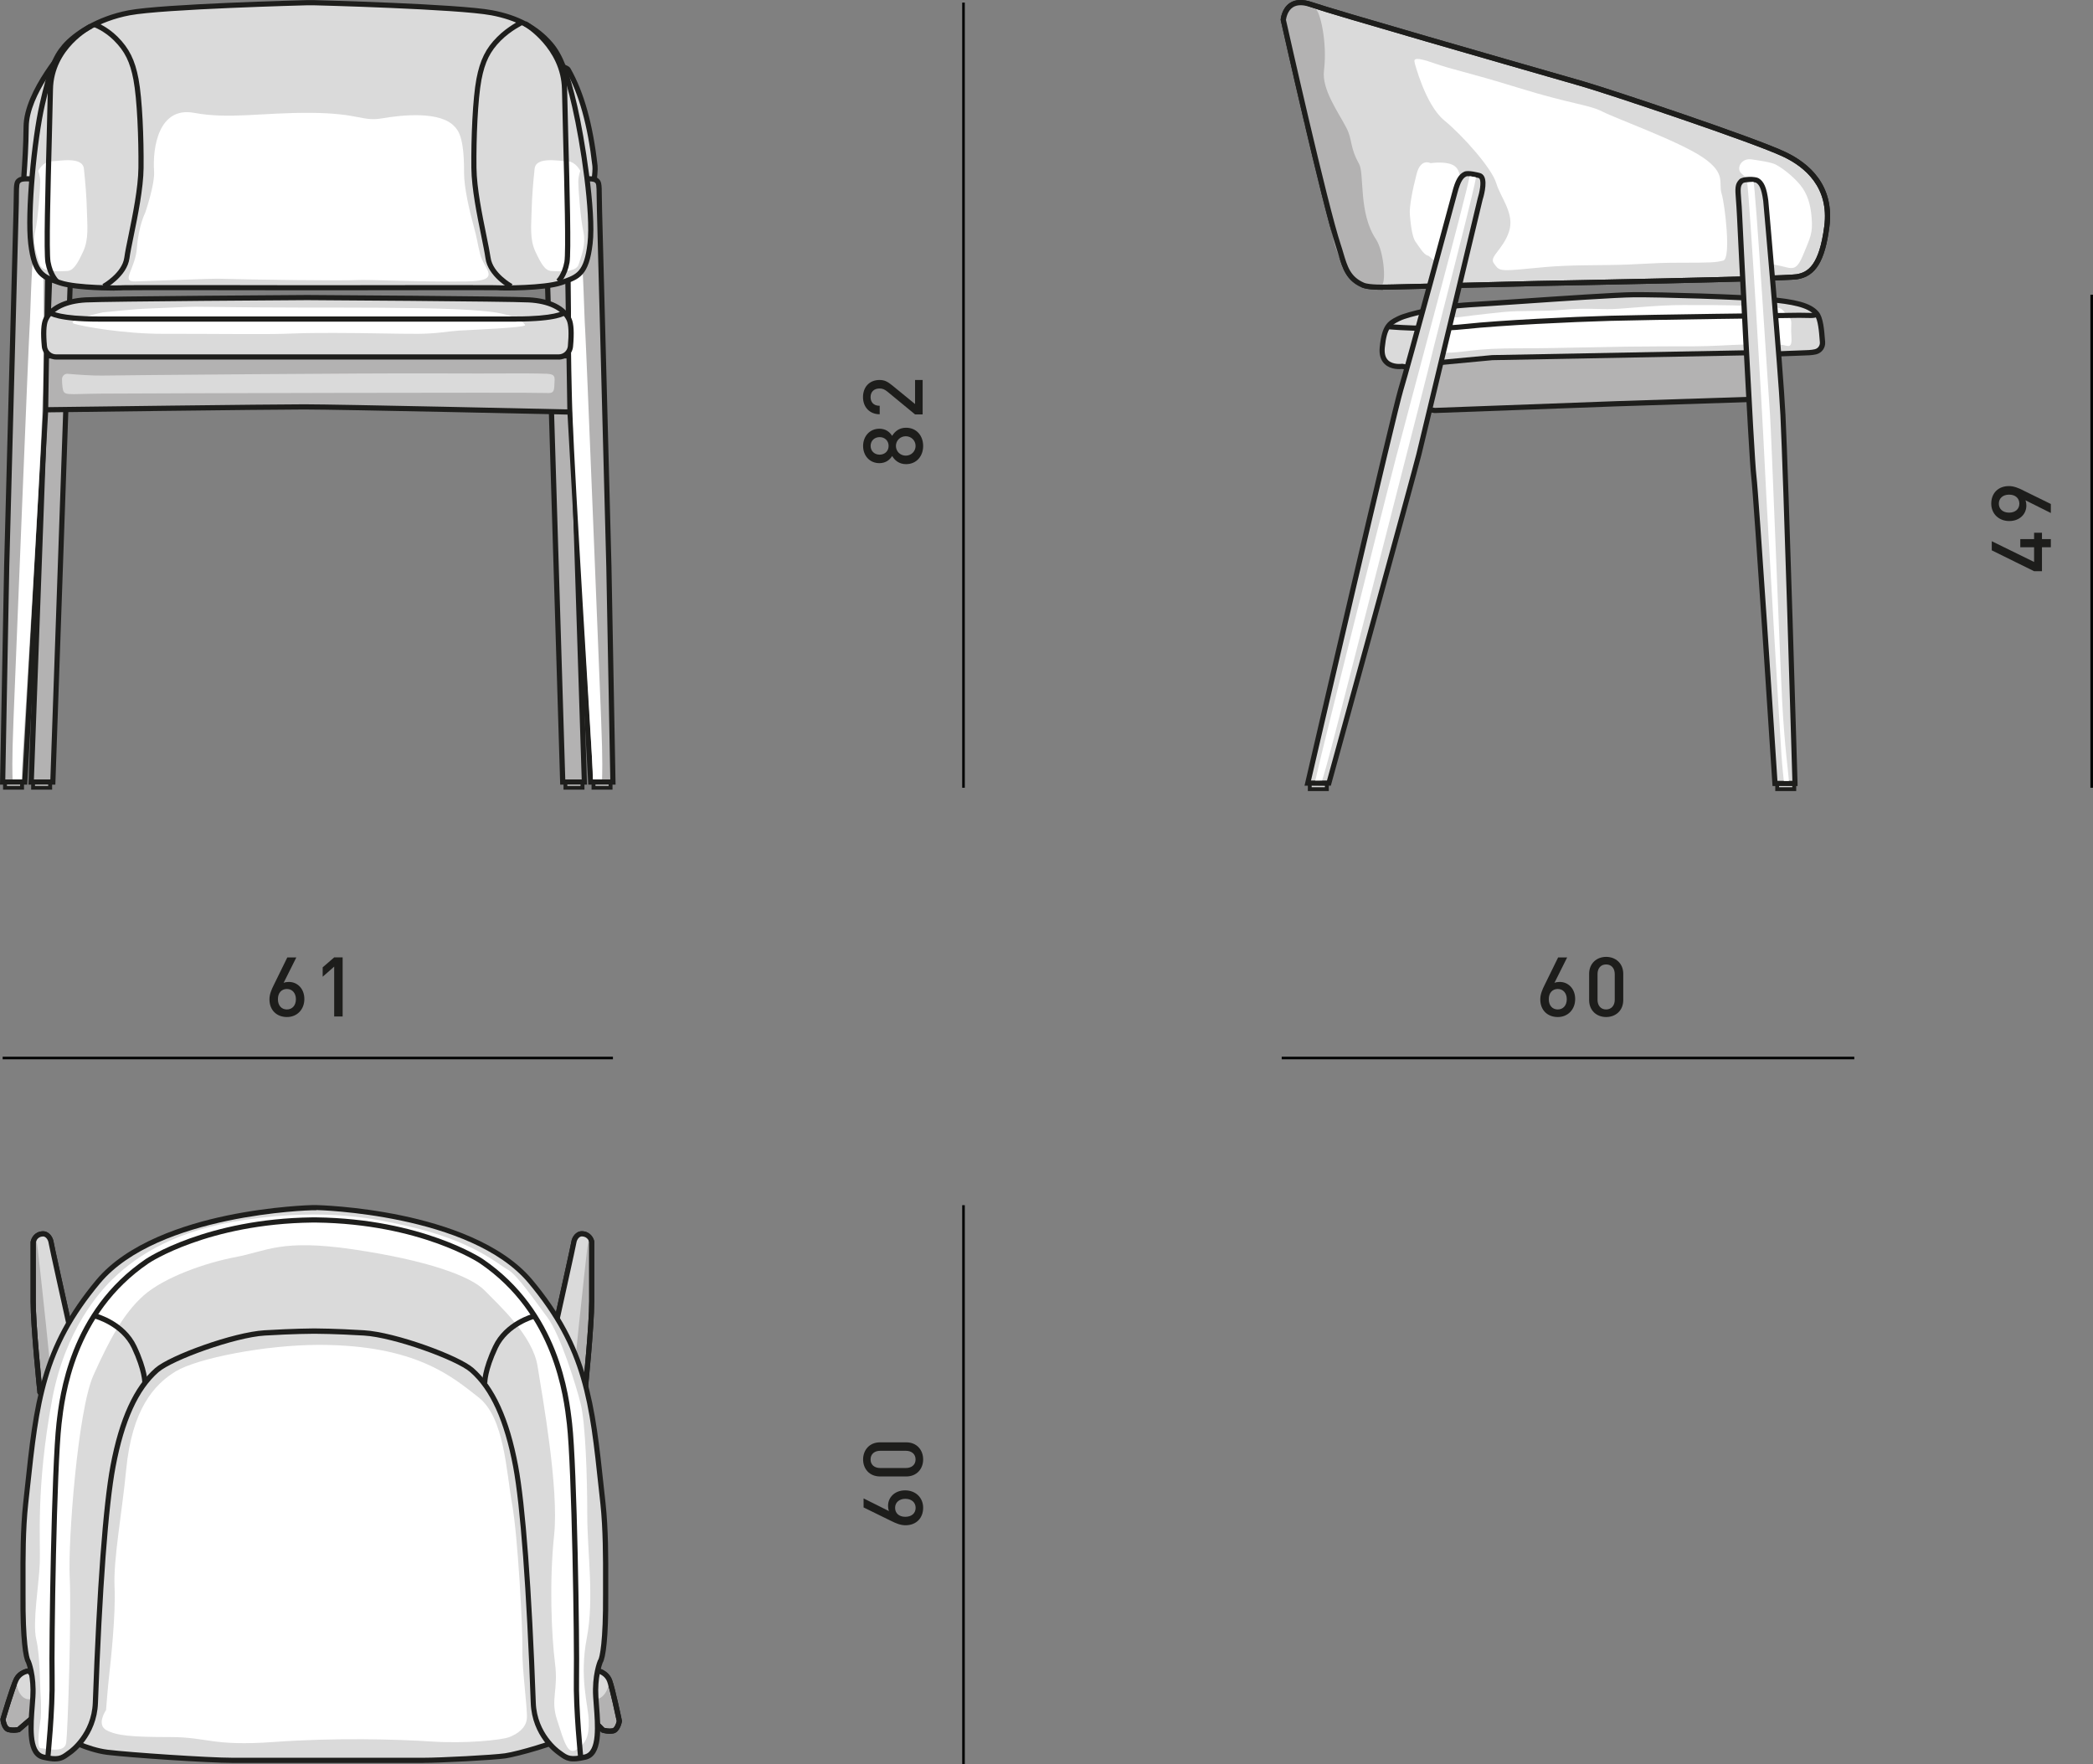 <?xml version="1.0" encoding="UTF-8"?><svg id="Layer_2" xmlns="http://www.w3.org/2000/svg" viewBox="0 0 403.59 340.16"><rect x="0" y="0" width="403.59" height="340.16" fill="#808080" stroke="none"/><defs><style>.cls-1{fill:#1d1d1b;}.cls-1,.cls-2,.cls-3,.cls-4,.cls-5,.cls-6{stroke-width:0px;}.cls-2{fill:#1e1e1c;}.cls-3{fill:#dadada;}.cls-4{fill:#b3b2b2;}.cls-5{fill:#fff;}.cls-6{fill:#030404;}</style></defs><g id="Warstwa_3"><path class="cls-1" d="M55.34,196.11c-1.97,0-3.38-1.3-3.38-3.41,0-.93.35-1.81.85-2.8l2.59-5.28h1.74l-2.45,4.9c.3-.13.66-.18,1.01-.18,1.65,0,2.99,1.3,2.99,3.3s-1.39,3.47-3.36,3.47ZM55.32,190.7c-1.02,0-1.73.74-1.73,1.97s.7,1.98,1.73,1.98,1.74-.77,1.74-1.98c0-1.12-.66-1.97-1.74-1.97Z"/><path class="cls-1" d="M64.44,196.01v-9.62l-2.22,1.95v-1.81l2.22-1.92h1.63v11.4h-1.63Z"/><path class="cls-1" d="M178.01,85.99c0,1.95-1.25,3.51-3.31,3.51-1.36,0-2.19-.77-2.67-1.57-.45.74-1.25,1.38-2.45,1.38-1.9,0-3.15-1.46-3.15-3.31s1.25-3.33,3.15-3.33c1.2,0,2,.64,2.45,1.38.48-.8,1.31-1.57,2.67-1.57,2.07,0,3.31,1.57,3.31,3.52ZM167.88,85.99c0,.99.75,1.68,1.74,1.68s1.73-.69,1.73-1.68-.72-1.7-1.73-1.7-1.74.7-1.74,1.7ZM172.76,85.99c0,1.06.85,1.87,1.9,1.87s1.89-.82,1.89-1.87-.83-1.87-1.89-1.87-1.9.82-1.9,1.87Z"/><path class="cls-1" d="M177.91,79.91h-1.46l-5.33-4.39c-.53-.43-.94-.61-1.52-.61-1.02,0-1.73.61-1.73,1.66,0,.86.48,1.68,1.76,1.68v1.63c-1.94,0-3.22-1.38-3.22-3.31s1.23-3.3,3.2-3.3c1.01,0,1.6.37,2.47,1.07l4.37,3.57v-4.64h1.46v6.63Z"/><path class="cls-1" d="M300.39,196.11c-1.97,0-3.38-1.3-3.38-3.41,0-.93.35-1.81.85-2.8l2.59-5.28h1.74l-2.45,4.9c.3-.13.66-.18,1.01-.18,1.65,0,2.99,1.3,2.99,3.3s-1.39,3.47-3.36,3.47ZM300.38,190.7c-1.02,0-1.73.74-1.73,1.97s.7,1.98,1.73,1.98,1.74-.77,1.74-1.98c0-1.12-.66-1.97-1.74-1.97Z"/><path class="cls-1" d="M309.71,196.11c-1.81,0-3.28-1.23-3.28-3.27v-5.06c0-2.03,1.47-3.27,3.28-3.27s3.3,1.23,3.3,3.27v5.06c0,2.03-1.47,3.27-3.3,3.27ZM311.37,187.83c0-1.09-.62-1.86-1.67-1.86s-1.65.77-1.65,1.86v4.96c0,1.09.62,1.86,1.65,1.86s1.67-.77,1.67-1.86v-4.96Z"/><path class="cls-1" d="M178.01,290.73c0,1.97-1.3,3.38-3.41,3.38-.93,0-1.81-.35-2.8-.85l-5.28-2.59v-1.74l4.9,2.45c-.13-.3-.18-.66-.18-1.01,0-1.65,1.3-2.99,3.3-2.99s3.47,1.39,3.47,3.36ZM172.6,290.75c0,1.02.74,1.73,1.97,1.73s1.99-.7,1.99-1.73-.77-1.74-1.99-1.74c-1.12,0-1.97.66-1.97,1.74Z"/><path class="cls-1" d="M178.01,281.42c0,1.81-1.23,3.28-3.26,3.28h-5.06c-2.03,0-3.26-1.47-3.26-3.28s1.23-3.3,3.26-3.3h5.06c2.03,0,3.26,1.47,3.26,3.3ZM169.73,279.75c-1.09,0-1.86.62-1.86,1.67s.77,1.65,1.86,1.65h4.96c1.09,0,1.86-.62,1.86-1.65s-.77-1.67-1.86-1.67h-4.96Z"/><rect class="cls-6" x=".51" y="203.76" width="117.68" height=".5"/><rect class="cls-6" x="185.54" y=".5" width=".5" height="151.4"/><path class="cls-1" d="M393.75,103.95h1.71v1.58h-1.71v4.61h-1.52l-8.16-4.02v-1.76l8.16,4v-2.83h-2.66v-1.58h2.66v-1.22h1.52v1.22Z"/><path class="cls-1" d="M390.18,94.59l5.28,2.59v1.74l-4.9-2.45c.13.3.18.67.18,1.02,0,1.65-1.3,2.98-3.3,2.98s-3.47-1.39-3.47-3.36,1.3-3.38,3.41-3.38c.93,0,1.81.35,2.8.85ZM385.43,97.12c0,1.02.77,1.73,1.99,1.73,1.12,0,1.97-.64,1.97-1.73,0-1.02-.74-1.74-1.97-1.74s-1.99.72-1.99,1.74Z"/><rect class="cls-6" x="403.09" y="56.83" width=".5" height="95.07"/><rect class="cls-6" x="185.54" y="232.39" width=".5" height="107.77"/><rect class="cls-6" x="247.15" y="203.76" width="110.41" height=".5"/></g><g id="Warstwa_4"><path class="cls-4" d="M5.56,322.17s-1.73.19-2.46,1.75-2.53,7.6-2.53,7.6c0,0,.15,1.73,1.08,1.99s1.94,0,1.94,0l3.71-3.17.52-5.57-2.27-2.59Z"/><path class="cls-2" d="M2.57,334.12c-.33,0-.69-.03-1.05-.13-1.23-.34-1.42-2.21-1.44-2.42v-.09s.02-.09.02-.09c.07-.25,1.81-6.1,2.55-7.67.84-1.79,2.77-2.02,2.86-2.03l.26-.03,2.58,2.95-.56,5.98-3.96,3.38-.11.03s-.52.13-1.15.13ZM1.08,331.56c.07.56.33,1.35.71,1.46.62.17,1.32.07,1.58.02l3.46-2.96.48-5.15-1.94-2.21c-.44.11-1.36.45-1.82,1.42-.66,1.4-2.24,6.65-2.47,7.43Z"/><path class="cls-3" d="M5.04,322.61s-1.55.65-1.78,1.55.58,3.63,2.46,3.5,2.1-1.5,2.1-2.2-1.14-2-1.14-2l-1.19-1.01-.46.16Z"/><path class="cls-2" d="M2.57,334.12c-.33,0-.69-.03-1.05-.13-1.23-.34-1.42-2.21-1.44-2.42v-.09s.02-.09.02-.09c.07-.25,1.81-6.1,2.55-7.67.84-1.79,2.77-2.02,2.86-2.03l.26-.03,2.58,2.95-.56,5.98-3.96,3.38-.11.03s-.52.13-1.15.13ZM1.08,331.56c.07.56.33,1.35.71,1.46.62.17,1.32.07,1.58.02l3.46-2.96.48-5.15-1.94-2.21c-.44.11-1.36.45-1.82,1.42-.66,1.4-2.24,6.65-2.47,7.43Z"/><path class="cls-4" d="M115.24,322.15s1.7.34,2.3,1.95,1.88,7.78,1.88,7.78c0,0-.3,1.71-1.24,1.89s-1.94-.16-1.94-.16l-3.43-3.47-.05-5.59,2.48-2.39Z"/><path class="cls-2" d="M117.59,334.32c-.8,0-1.48-.23-1.51-.24l-.11-.04-3.66-3.7-.05-6.01,2.82-2.72.26.05c.08.02,1.99.41,2.68,2.26.61,1.63,1.85,7.6,1.9,7.86l.02.09-.02.09c-.04.21-.39,2.06-1.64,2.29-.23.04-.46.06-.68.06ZM116.51,333.16c.25.07.94.23,1.58.11.39-.07.71-.84.83-1.39-.17-.79-1.3-6.16-1.84-7.61-.37-1-1.26-1.42-1.7-1.57l-2.11,2.04.04,5.17,3.2,3.24Z"/><path class="cls-3" d="M115.72,322.63s1.49.78,1.64,1.7-.89,3.56-2.75,3.28-1.97-1.67-1.91-2.37,1.3-1.9,1.3-1.9l1.27-.91.45.2Z"/><path class="cls-2" d="M117.59,334.32c-.8,0-1.48-.23-1.51-.24l-.11-.04-3.66-3.7-.05-6.01,2.82-2.72.26.05c.08.02,1.99.41,2.68,2.26.61,1.63,1.85,7.6,1.9,7.86l.02.09-.02.09c-.04.21-.39,2.06-1.64,2.29-.23.04-.46.06-.68.06ZM116.51,333.16c.25.07.94.23,1.58.11.39-.07.71-.84.83-1.39-.17-.79-1.3-6.16-1.84-7.61-.37-1-1.26-1.42-1.7-1.57l-2.11,2.04.04,5.17,3.2,3.24Z"/><path class="cls-4" d="M7.7,268.43s-1.29-12.56-1.29-17.48v-11.48s.27-1.5,1.86-1.55c.91-.03,1.49.95,1.58,1.6s3.43,15.67,3.43,15.67l-.91,14.15-3.5.91-1.17-1.81Z"/><path class="cls-2" d="M8.64,270.82l-1.43-2.22v-.12c-.03-.13-1.31-12.64-1.31-17.53v-11.48c.13-.74.77-2,2.34-2.05.02,0,.04,0,.07,0,1.2,0,1.91,1.2,2.02,2.03.06.47,2.08,9.6,3.42,15.63l.02.07v.07s-.93,14.51-.93,14.51l-4.2,1.09ZM8.18,268.26l.91,1.41,2.8-.72.88-13.72c-.41-1.84-3.34-15.01-3.42-15.65-.06-.42-.45-1.16-1.04-1.16,0,0-.02,0-.03,0-1.13.04-1.36,1.04-1.38,1.15v11.39c0,4.58,1.16,16.02,1.29,17.31Z"/><path class="cls-3" d="M11.06,244.4c.04-.2-.65-3.46-1.23-5.44-.13-.45-.81-.88-1.5-.79-1.9.26-1.34.3-1.06,2.6.35,2.84,3,27.5,2.91,28.26-.06.46.34.47,2.01.32,1.22-.11.28-4.28.3-4.91.03-1.43.85-3.71.5-8.01-.35-4.33-1.07-6.8-1.22-7.66-.11-.62-.81-3.83-.71-4.37Z"/><path class="cls-2" d="M8.64,270.82l-1.43-2.22v-.12c-.03-.13-1.31-12.64-1.31-17.53v-11.48c.13-.74.77-2,2.34-2.05.02,0,.04,0,.07,0,1.2,0,1.91,1.2,2.02,2.03.06.47,2.08,9.6,3.42,15.63l.02.07v.07s-.93,14.51-.93,14.51l-4.2,1.09ZM8.18,268.26l.91,1.41,2.8-.72.88-13.72c-.41-1.84-3.34-15.01-3.42-15.65-.06-.42-.45-1.16-1.04-1.16,0,0-.02,0-.03,0-1.13.04-1.36,1.04-1.38,1.15v11.39c0,4.58,1.16,16.02,1.29,17.31Z"/><path class="cls-4" d="M112.8,268.43s1.29-12.56,1.29-17.48v-11.48s-.27-1.5-1.86-1.55c-.91-.03-1.49.95-1.58,1.6s-3.43,15.67-3.43,15.67l.91,14.15,3.5.91,1.17-1.81Z"/><path class="cls-2" d="M111.86,270.82l-4.2-1.09-.93-14.59.02-.07c1.34-6.03,3.36-15.17,3.42-15.63.11-.85.86-2.08,2.09-2.03,1.57.06,2.21,1.31,2.33,1.96v11.57c0,4.89-1.28,17.41-1.29,17.53v.12s-1.44,2.22-1.44,2.22ZM108.62,268.94l2.8.72.91-1.41c.13-1.29,1.28-12.73,1.28-17.31v-11.48s-.24-1.01-1.38-1.05c0,0-.02,0-.03,0-.59,0-.98.74-1.04,1.16-.09.64-3.02,13.81-3.42,15.65l.88,13.72Z"/><path class="cls-3" d="M109.44,244.4c-.04-.2.65-3.46,1.23-5.44.13-.45.81-.88,1.5-.79,1.9.26,1.34.3,1.06,2.6-.35,2.84-3,27.5-2.91,28.26.06.46-.34.47-2.01.32-1.22-.11-.28-4.28-.3-4.91-.03-1.43-.85-3.71-.5-8.01.35-4.33,1.07-6.8,1.22-7.66.11-.62.81-3.83.71-4.37Z"/><path class="cls-2" d="M111.86,270.82l-4.2-1.09-.93-14.59.02-.07c1.34-6.03,3.36-15.17,3.42-15.63.11-.85.86-2.08,2.09-2.03,1.57.06,2.21,1.31,2.33,1.96v11.57c0,4.89-1.28,17.41-1.29,17.53v.12s-1.44,2.22-1.44,2.22ZM108.62,268.94l2.8.72.91-1.41c.13-1.29,1.28-12.73,1.28-17.31v-11.48s-.24-1.01-1.38-1.05c0,0-.02,0-.03,0-.59,0-.98.74-1.04,1.16-.09.64-3.02,13.81-3.42,15.65l.88,13.72Z"/><path class="cls-3" d="M13.33,8.55s-8.22,8.94-8.29,15.86-.78,12.24-.58,13.73-.97,15.99,6.8,15.15,100.29-1.88,100.29-1.88c0,0,3.5-16.56,3.17-19.44-1.04-9.05-2.98-14.68-5.18-18.57s-57.76,3.76-57.76,3.76L13.33,8.55Z"/><path class="cls-2" d="M10.62,53.83c-1.29,0-2.42-.42-3.35-1.26-3.25-2.9-3.27-10.11-3.28-13.18,0-.54,0-1.01-.03-1.18-.1-.73,0-2.18.15-4.36.17-2.41.39-5.71.43-9.43.07-7.04,8.08-15.83,8.42-16.2l.2-.21,38.66,8.65c9.54-1.31,55.92-7.46,58.17-3.49,2.61,4.6,4.33,10.74,5.24,18.76.33,2.93-3.04,18.92-3.18,19.6l-.08.39h-.4c-.92.01-92.59,1.05-100.25,1.88-.23.03-.46.04-.69.04ZM13.51,9.1c-1.22,1.39-7.91,9.24-7.96,15.32-.04,3.76-.26,7.07-.43,9.49-.13,1.97-.24,3.53-.16,4.16.03.23.03.66.03,1.31,0,2.94.03,9.83,2.95,12.44.89.79,1.96,1.11,3.27.97,7.53-.82,92.46-1.79,99.94-1.88,1.22-5.81,3.33-16.72,3.08-18.89-.9-7.88-2.58-13.89-5.12-18.38-.99-1.74-21.39-.93-57.25,4h-.09s-.09,0-.09,0L13.51,9.1Z"/><polygon class="cls-3" points=".96 150.84 .96 151.9 4.26 151.9 4.26 150.8 .96 150.84"/><path class="cls-2" d="M4.63,152.27H.59v-1.8l4.04-.05v1.85ZM1.34,151.52h2.54v-.34l-2.54.03v.31Z"/><polygon class="cls-3" points="6.38 150.84 6.38 151.9 9.67 151.9 9.67 150.8 6.38 150.84"/><path class="cls-2" d="M10.05,152.27h-4.04v-1.8l4.04-.05v1.85ZM6.75,151.52h2.54v-.34l-2.54.03v.31Z"/><polygon class="cls-4" points="6.01 150.8 10.19 150.8 13.69 50.49 9.67 50.49 6.01 150.8"/><path class="cls-2" d="M10.67,151.3h-5.18l.02-.52,3.68-100.8h5.01l-.02.52-3.51,100.8ZM6.53,150.3h3.18l3.46-99.32h-3.01l-3.62,99.32Z"/><polygon class="cls-3" points="117.74 150.84 117.74 151.9 114.44 151.9 114.44 150.8 117.74 150.84"/><path class="cls-2" d="M118.11,152.27h-4.04v-1.85l4.04.05v1.8ZM114.82,151.52h2.54v-.31l-2.54-.03v.34Z"/><polygon class="cls-3" points="255.85 151.11 255.85 152.16 252.56 152.16 252.56 151.07 255.85 151.11"/><path class="cls-2" d="M256.23,152.54h-4.04v-1.85l4.04.05v1.8ZM252.93,151.79h2.54v-.31l-2.54-.03v.34Z"/><polygon class="cls-3" points="345.98 151.11 345.98 152.16 342.69 152.16 342.69 151.07 345.98 151.11"/><path class="cls-2" d="M346.36,152.54h-4.04v-1.85l4.04.05v1.8ZM343.06,151.79h2.54v-.31l-2.54-.03v.34Z"/><polygon class="cls-3" points="112.32 150.84 112.32 151.9 109.03 151.9 109.03 150.8 112.32 150.84"/><path class="cls-2" d="M112.7,152.27h-4.04v-1.85l4.04.05v1.8ZM109.4,151.52h2.54v-.31l-2.54-.03v.34Z"/><polygon class="cls-4" points="112.69 150.8 108.51 150.8 105.37 47.81 109.39 47.81 112.69 150.8"/><path class="cls-2" d="M113.2,151.3h-5.18l-3.17-103.99h5.01l3.33,103.99ZM109,150.3h3.17l-3.27-101.99h-3.01l3.11,101.99Z"/><path class="cls-4" d="M8,68.62h102.04l.78,10.24-1.04.6s-44.2-.99-51.11-.99-49.81.56-49.81.56l-2.07-7.64,1.21-2.76Z"/><path class="cls-2" d="M109.91,79.95h-.14c-.44-.01-44.28-.99-51.1-.99s-49.38.55-49.81.56h-.39s-2.22-8.18-2.22-8.18l1.41-3.22h102.83l.83,11.01-1.43.82ZM58.67,77.96c6.64,0,48.23.93,50.98.99l.64-.37-.72-9.46H8.33l-1.01,2.3,1.92,7.09c4.31-.06,42.95-.55,49.43-.55Z"/><path class="cls-4" d="M7.57,34.71s-2.91-.52-3.76,0-.58,1.1-.71,5.83-1.81,68.7-1.81,68.7l-.78,41.57h4.27l4.01-71.55.52-33.15v-11.07l-1.75-.32Z"/><path class="cls-2" d="M5.25,151.3H0l.79-42.08s1.68-63.98,1.81-68.7c.03-1.13.04-2.02.05-2.74.02-2.34.03-2.97.9-3.5.96-.59,3.59-.16,4.1-.07h0s2.16.4,2.16.4v11.49l-.52,33.16-4.04,72.04ZM1.02,150.3h3.29l3.99-71.07.52-33.13v-10.65l-1.34-.25c-1.31-.23-2.99-.33-3.4-.07-.38.23-.41.41-.43,2.66,0,.72-.01,1.61-.05,2.75-.13,4.73-1.81,68.7-1.81,68.7l-.77,41.06Z"/><path class="cls-4" d="M111.13,34.71s2.91-.52,3.76,0,.58,1.1.71,5.83,1.81,68.7,1.81,68.7l.78,41.57h-4.27s-4.01-71.55-4.01-71.55l-.52-33.15v-11.07s1.75-.32,1.75-.32Z"/><path class="cls-2" d="M118.7,151.3h-5.26l-4.04-72.02-.52-33.17v-11.5l2.16-.4c.52-.09,3.15-.52,4.11.07.88.54.88,1.16.9,3.5,0,.71.02,1.61.05,2.74.13,4.73,1.81,68.7,1.81,68.7l.79,42.08ZM114.39,150.3h3.29l-.77-41.06s-1.68-63.97-1.81-68.69c-.03-1.14-.04-2.04-.05-2.76-.02-2.25-.05-2.42-.43-2.66-.42-.26-2.09-.17-3.4.07l-1.34.25v10.66l.52,33.14,3.99,71.05Z"/><path class="cls-5" d="M114.32,150.3h1.77c.02-.78.17-3.07-.18-11.71-.36-8.64-2.91-72.86-3.08-75.11-.17-2.24-.39-13.19-.72-13.04-.33.15-2.02,2.12-2,4.01.04,4.29-.18,12.77.29,25.79.47,13.11,3.56,62.54,3.71,65.16.15,2.62.22,4.89.22,4.89Z"/><path class="cls-5" d="M4.2,150.3h-1.77c-.02-.78-.17-3.07.18-11.71s2.91-72.86,3.08-75.11c.17-2.24.39-13.19.72-13.04.33.15,2.02,2.12,2,4.01-.04,4.29.18,12.77-.29,25.79-.47,13.11-3.56,62.54-3.71,65.16-.15,2.62-.22,4.89-.22,4.89Z"/><path class="cls-3" d="M59.24.52s-27.78.71-34.32,1.94-10.62,4.27-12.5,6.47-2.78,4.73-4.27,11.2-2.91,20.72-2.2,26.81,2.46,6.47,5.63,7.58,11.78,1.04,12.04.97,36.52,0,36.52,0h1.29s34.41-.06,34.67,0,8.87.13,12.04-.97,4.92-1.49,5.63-7.58c.71-6.09-1.47-19.94-2.96-26.42s-2.76-9.78-4.64-11.98-5.13-4.91-11.37-6.09c-6.54-1.23-34.32-1.94-34.32-1.94h-1.24Z"/><path class="cls-2" d="M22.1,56.04c-2.72,0-8.23-.19-10.69-1.04l-.33-.11c-3.06-1.06-4.91-1.69-5.64-7.88-.69-5.93.66-20.22,2.21-26.98,1.55-6.75,2.49-9.2,4.38-11.41,1.99-2.33,6.53-5.46,12.78-6.64C31.33.75,58.09.05,59.23.02h1.25c1.15.03,27.91.73,34.42,1.95,5.07.95,8.88,3,11.66,6.25,1.94,2.27,3.23,5.58,4.75,12.19,1.36,5.92,3.71,20.27,2.97,26.59-.72,6.18-2.57,6.82-5.64,7.88l-.33.11c-3.26,1.13-11.9,1.09-12.33.98-.62-.04-22.87,0-34.54.01h-1.3c-12.31-.02-35.76-.05-36.47,0-.09.02-.68.04-1.57.04ZM85.73,54.97c10.32,0,10.44.03,10.5.04.53.06,8.75.08,11.76-.96l.33-.11c2.88-.99,4.32-1.49,4.97-7.05.67-5.72-1.32-19.15-2.95-26.25-1.48-6.44-2.71-9.63-4.53-11.77-2.62-3.07-6.25-5.01-11.08-5.92-6.43-1.21-33.97-1.93-34.24-1.93h-1.22c-.56.01-27.85.73-34.24,1.93-6,1.13-10.33,4.1-12.21,6.31-1.76,2.07-2.66,4.43-4.17,10.99-1.54,6.68-2.88,20.79-2.19,26.64.65,5.56,2.09,6.06,4.97,7.05l.33.11c3.01,1.04,11.23,1.02,11.8.95.04-.01.27-.07,36.6,0h1.29c11.47-.02,19.15-.03,24.29-.03Z"/><path class="cls-2" d="M20.24,55.67l-.48-.88s3.8-2.12,4.21-5.13c.14-1.04.45-2.56.82-4.33.78-3.83,1.86-9.08,1.9-12.96.06-5.59-.25-13.22-.96-16.99-.65-3.44-1.67-5.5-3.75-7.57-1.89-1.89-3.93-2.62-3.95-2.62l.33-.95c.09.03,2.27.8,4.33,2.86,2.21,2.21,3.34,4.48,4.02,8.09.73,3.84,1.04,11.55.98,17.19-.04,3.98-1.13,9.28-1.92,13.15-.36,1.75-.67,3.26-.8,4.26-.48,3.51-4.55,5.78-4.72,5.87Z"/><path class="cls-2" d="M98.33,55.67c-.17-.09-4.24-2.36-4.72-5.87-.14-1.01-.45-2.52-.8-4.26-.79-3.87-1.88-9.17-1.92-13.15-.06-5.64.25-13.36.98-17.19.69-3.62,1.81-5.89,4.02-8.09,2.04-2.04,4.46-3.21,4.56-3.26l.43.9s-2.37,1.14-4.29,3.06c-2.08,2.08-3.09,4.13-3.75,7.57-.71,3.77-1.03,11.4-.96,16.99.04,3.88,1.12,9.13,1.9,12.96.36,1.77.67,3.29.82,4.33.41,3.01,4.17,5.11,4.21,5.13l-.48.88Z"/><path class="cls-3" d="M16.55,57.83c-4.06.22-6.75,1.65-7.73,3.8-.51,1.12-.42,3.45-.26,5.15.11,1.17,1.09,2.06,2.27,2.06h53.58s43.32,0,43.32,0c1.17,0,2.16-.89,2.27-2.06.16-1.71.26-4.03-.26-5.15-.97-2.14-3.67-3.58-7.73-3.8s-42.77-.45-42.77-.45c0,0-38.64.24-42.7.45Z"/><path class="cls-2" d="M107.73,69.33H10.83c-1.44,0-2.63-1.08-2.77-2.51-.25-2.61-.15-4.43.3-5.4,1.08-2.38,4.05-3.87,8.16-4.09,4.02-.21,41.14-.44,42.72-.45,1.59,0,38.78.24,42.8.45,4.1.22,7.07,1.71,8.16,4.09.45.98.54,2.8.3,5.41-.14,1.43-1.33,2.51-2.77,2.51ZM59.24,57.87c-.38,0-38.67.24-42.67.45-3.71.2-6.38,1.48-7.3,3.51-.36.8-.44,2.53-.21,4.9.09.92.85,1.6,1.77,1.6h96.9c.92,0,1.68-.69,1.77-1.6.22-2.36.15-4.1-.21-4.9-.92-2.03-3.58-3.31-7.3-3.51-4-.21-42.36-.45-42.75-.45Z"/><path class="cls-5" d="M28,41.02s1.89-5.47,1.71-7.99c-.32-4.6.89-12.53,7.71-11.27s13.12-.07,22.53,0,9.87,1.72,13.73,1.06,11.24-1.45,13.99,1.6c.58.65,1.86,1.84,1.81,8.81-.02,2.93,1.1,7.64,1.9,10.53.69,2.5.63,2.95,1.21,5.27.71,2.9,4.46,5.14-2.65,5.24-9.32.13-18.82-.41-21.24-.26s-19.29-.06-26.29-.26c-1.75-.05-9.78.32-16.32.52-2.92.09,0-2.34.31-6.45.33-4.36,1.6-6.79,1.6-6.79Z"/><path class="cls-5" d="M7.37,32.96s.87-1.81,2.48-1.85,6.07-1,6.33,1.43.52,5.42.58,8.16.39,5.4-.71,7.77-1.88,3.73-3.11,3.79-4.79.31-5.24-1.23-1.49-3.77-.91-6.42.97-8.41.97-9.54-.39-2.12-.39-2.12Z"/><path class="cls-5" d="M19.83,60.23s-7.41,1.6-5.51,2.2c1.56.49,9.45,1.96,17.25,1.94,7.8-.02,19.34.12,22.95,0s4.12-.17,10.02-.17,12.36.19,16.04.17,5.83-.49,7.86-.62c2.03-.13,12.92-.55,12.8-1.06s-1.97-2.1-7.16-2.63c-3.79-.39-8.92-.65-20.66-.72-11.83-.07-17.55.05-35.69-.19-1.27-.02-6.91.28-9.28.35s-8.6.73-8.6.73Z"/><path class="cls-5" d="M111.9,32.96s-.87-1.81-2.48-1.85-6.07-1-6.33,1.43-.52,5.42-.58,8.16-.39,5.4.71,7.77,1.88,3.73,3.11,3.79,4.79.31,5.24-1.23,1.49-3.77.91-6.42-.97-8.41-.97-9.54.39-2.12.39-2.12Z"/><path class="cls-2" d="M10.6,54.63c-.05-.05-1.34-1.25-1.84-3.97-.35-1.94-.02-14.31.24-24.25.1-3.65.18-6.93.22-9.19.15-8.56,7.99-12.57,8.07-12.61l.45.89c-.07.04-7.38,3.79-7.52,11.73-.04,2.26-.13,5.55-.22,9.2-.25,9.37-.59,22.21-.25,24.05.43,2.37,1.52,3.4,1.53,3.41l-.67.74Z"/><path class="cls-2" d="M107.97,54.63l-.67-.74s1.1-1.04,1.53-3.41c.33-1.84,0-14.67-.25-24.05-.1-3.65-.18-6.94-.22-9.2-.14-7.96-7.3-12.21-7.38-12.25l.5-.87c.32.18,7.73,4.56,7.88,13.1.04,2.26.13,5.55.22,9.19.26,9.94.59,22.31.24,24.25-.5,2.73-1.79,3.92-1.84,3.97Z"/><path class="cls-2" d="M99.5,62.02H19.03c-8,0-9.5-1.21-9.65-1.34l.69-.73h0s1.49,1.07,8.96,1.07h80.47c7.5,0,8.97-1.08,8.98-1.09l.67.74c-.15.14-1.65,1.34-9.65,1.34Z"/><path class="cls-3" d="M247.45,3.82s.35-4.66,5.35-2.94,47.22,13.81,52.32,15.28,33.2,10.85,39.02,13.64c4.83,2.31,9.06,6.56,8.12,13.9s-3.02,9.24-5.78,9.67-49.9,1.29-49.9,1.29l-28.17.69c-1.06.03-4.42.14-5.61-.39-3.32-1.47-3.58-4.14-4.73-7.6-2.66-8.01-10.62-43.55-10.62-43.55Z"/><path class="cls-2" d="M266.68,55.88c-1.63,0-3.26-.09-4.08-.46-3-1.32-3.7-3.63-4.5-6.31-.15-.51-.31-1.04-.5-1.59-2.64-7.94-10.55-43.25-10.63-43.6l-.02-.07v-.07c.01-.09.18-2.16,1.77-3.21,1.08-.71,2.51-.76,4.25-.17,4.44,1.53,38.2,11.23,49.3,14.41l2.99.86c5.3,1.53,33.22,10.85,39.1,13.67,4.41,2.11,9.44,6.32,8.4,14.41-.86,6.62-2.65,9.54-6.2,10.1-2.76.43-48.04,1.27-49.97,1.3l-28.33.69c-.51.01-1.04.02-1.58.02ZM247.96,3.79c.43,1.9,8.02,35.71,10.59,43.42.19.56.35,1.1.5,1.62.79,2.64,1.37,4.54,3.95,5.68,1.03.46,4.19.38,5.23.35h.17s28.17-.69,28.17-.69c.47,0,47.14-.87,49.83-1.29,2.21-.35,4.39-1.7,5.37-9.24.97-7.5-3.73-11.42-7.83-13.38-5.68-2.72-33.79-12.12-38.94-13.61l-2.99-.86c-11.1-3.19-44.89-12.89-49.35-14.43-1.43-.49-2.56-.47-3.36.05-1.04.68-1.28,2.06-1.32,2.38Z"/><path class="cls-3" d="M275.66,71.55l-5.27-.91s-4.27.65-3.84-3.67,1.6-4.75,3.24-5.57,8.03-2.33,13.51-2.63,26.81-1.9,31.73-1.94,20.89.43,25.99.91,7.94,1.12,9.28,2.72c.87,1.04,1.01,3.91,1.14,5.51.07.87-.5,1.66-1.36,1.87-1.06.25-2.49.19-4.62.3-4.01.22-62.59,2.16-62.59,2.16l-7.21,1.25Z"/><path class="cls-2" d="M275.66,72.06l-5.28-.91c-.42.05-2.2.17-3.37-.94-.78-.74-1.11-1.85-.96-3.29.42-4.23,1.54-4.99,3.34-5.88l.17-.08c1.75-.87,8.27-2.39,13.71-2.69,1.81-.1,5.35-.34,9.46-.62,8.46-.58,18.98-1.29,22.29-1.32,5.07-.04,20.91.43,26.04.91,4.94.46,8.1,1.08,9.62,2.9.9,1.07,1.08,3.53,1.22,5.32l.04.48c.09,1.12-.64,2.13-1.74,2.39-.77.18-1.68.21-2.85.24-.55.02-1.17.03-1.86.07-3.97.21-62.01,2.14-62.6,2.16l-7.22,1.26ZM270.4,70.14l5.26.9,7.12-1.24c.66-.03,58.69-1.95,62.65-2.17.7-.04,1.32-.06,1.88-.07,1.11-.03,1.98-.06,2.64-.22.62-.15,1.02-.71.97-1.34l-.04-.48c-.11-1.47-.3-3.93-.99-4.75-1.29-1.54-4.38-2.12-8.94-2.54-4.99-.47-21.03-.95-25.94-.9-3.28.03-13.79.74-22.23,1.32-4.11.28-7.66.52-9.48.62-5.23.29-11.68,1.76-13.31,2.58l-.17.08c-1.5.75-2.4,1.19-2.79,5.09-.11,1.11.11,1.94.65,2.46.94.9,2.6.67,2.62.67h.08Z"/><polygon class="cls-4" points="273.18 78.63 276.63 79.15 311.68 77.85 338.36 76.99 337.84 68.01 287.77 68.96 275.77 70.08 273.18 78.63"/><path class="cls-2" d="M276.65,79.65l-4.12-.61,2.86-9.42,12.33-1.15,50.59-.96.57,9.97-27.19.88-35.05,1.29ZM273.83,78.22l2.88.43,34.96-1.3,26.17-.85-.46-7.99-49.59.94-11.63,1.09-2.32,7.67Z"/><path class="cls-5" d="M280.8,61.19s-.97-.16-1.88.7-2.07,3.25-1.88,3.84-.35,2.31,1.87,2.29,3.77-.35,6.55-.6,6.15-.26,9.58-.26,14.12-.26,18.78-.32,9.26-.06,12.76-.06,7.75-.31,8.94-.32,7.25-.13,8.29.06,1.81.78,1.62-1.75.39-2.87-.71-3.93-.89-1.44-2.45-1.57-5.84-.33-8.3-.39-4.6-.06-9.52-.06-11.2.71-13.6.78-5.24-.26-9.45.13-7.71.06-11.65.45-8.94,1.04-8.94,1.04Z"/><path class="cls-5" d="M275.88,31.47s-1.9-1.04-2.7,2.01-1.45,6.41-1.32,7.9.39,4.27,1.1,5.24,1.55,2.46,2.33,2.65,1.55,2.46,2.98-.78,2.59-4.27,3.04-7.38.58-4.92.39-5.96-.13-2.65-1.62-3.37-4.21-.32-4.21-.32Z"/><path class="cls-5" d="M272.77,12.05s2.07,8.16,5.7,11.14,9.19,9.26,10.04,12.11,3.63,5.89,2.46,9.39-3.88,4.79-2.91,6.09.78,1.62,6.41,1.04,8.09-.65,15.09-.71,8.16-.45,14.31-.45,6.86-.04,8.42-.41.32-10.86-.32-12.93.97-3.82-3.56-6.93-16.75-7.51-19.41-8.87-5.97-1.42-16.26-4.6-12.37-3.37-16.38-4.79-3.68-.51-3.56-.06Z"/><path class="cls-5" d="M337.58,30.72c-1.04-.14-2.07.54-2.21,1.58-.05.41.05.82.46,1.18,1.3,1.14,4.82,4.63,4.93,8.37s-1.31,8.73,1.67,9.24,3.76,1.68,5.24-1.88,1.88-4.27,1.68-7.06-.84-4.79-2.2-6.47-3.53-3.34-4.78-3.97c-.84-.43-3.3-.8-4.8-1Z"/><path class="cls-4" d="M266.23,55.02c-1.51-.34-4.8,3.81-8.79-7.6-.64-1.81-1.98-9.95-3.43-15.37-.4-1.51-.67-2.67-.73-3-.36-2.1-.77-3.79-1.53-4.7-.25-.3-.38-3.43-.86-4.23-.48-.8-2.19-10.94-2.33-11.37-.65-2.07-2.4-5.5-.65-6.99,2.51-2.14,4.16-.28,5.7-.06.85.12,2.39,6.31,1.69,11.93-.44,3.57,2.7,7.91,4.31,10.99,1.23,2.36.6,3.65,2.45,6.97,1.08,1.94-.15,9.45,3.26,14.54,1.63,2.43,2.07,9.16.91,8.9Z"/><path class="cls-2" d="M266.68,55.88c-1.63,0-3.26-.09-4.08-.46-3-1.32-3.7-3.63-4.5-6.31-.15-.51-.31-1.04-.5-1.59-2.64-7.94-10.55-43.25-10.63-43.6l-.02-.07v-.07c.01-.09.18-2.16,1.77-3.21,1.08-.71,2.51-.76,4.25-.17,4.44,1.53,38.2,11.23,49.3,14.41l2.99.86c5.3,1.53,33.22,10.85,39.1,13.67,4.41,2.11,9.44,6.32,8.4,14.41-.86,6.62-2.65,9.54-6.2,10.1-2.76.43-48.04,1.27-49.97,1.3l-28.33.69c-.51.01-1.04.02-1.58.02ZM247.96,3.79c.43,1.9,8.02,35.71,10.59,43.42.19.56.35,1.1.5,1.62.79,2.64,1.37,4.54,3.95,5.68,1.03.46,4.19.38,5.23.35h.17s28.17-.69,28.17-.69c.47,0,47.14-.87,49.83-1.29,2.21-.35,4.39-1.7,5.37-9.24.97-7.5-3.73-11.42-7.83-13.38-5.68-2.72-33.79-12.12-38.94-13.61l-2.99-.86c-11.1-3.19-44.89-12.89-49.35-14.43-1.43-.49-2.56-.47-3.36.05-1.04.68-1.28,2.06-1.32,2.38Z"/><path class="cls-3" d="M13.06,72.08c-.59-.05-1.09.41-1.1,1.01,0,.43.01.98.1,1.61.25,1.75.52,1.25,7.51,1.2,8.65-.06,83.56-.27,85.8-.12,1.36.09,1.5-.26,1.54-1.8.02-1.12.36-1.84-1.54-1.91-4.29-.15-8.36,0-21.39-.07-13.12-.07-61.62.36-64.25.42-1.9.04-5.07-.2-6.68-.34Z"/><path class="cls-2" d="M275.58,63.82c-4.39,0-7.92-.33-7.97-.34l.1-1c.08,0,7.93.74,14.73,0,6.89-.75,20.83-1.4,28.08-1.6,7.04-.2,34.4-.58,36.4-.58.51,0,.97.01,1.37.02.67.02,1.42.04,1.58-.07l.92.34c-.24.79-1.15.76-2.53.72-.39-.01-.84-.02-1.34-.02-2,0-29.34.39-36.38.58-7.23.2-21.13.85-28,1.59-2.31.25-4.74.34-6.96.34Z"/><path class="cls-3" d="M252.18,151h4.08s16.45-59.7,17.35-63.39,11.81-49.21,11.81-49.21c0,0,1.32-4.14-.15-4.55-.56-.16-2.2-.53-2.71-.29-.79.37-1.41,1.13-2.06,3.7,0,0-8.91,33.04-10.38,37.88s-17.94,75.86-17.94,75.86Z"/><path class="cls-2" d="M256.64,151.5h-5.09l.14-.61c.67-2.9,16.49-71.1,17.94-75.9,1.45-4.77,10.29-37.53,10.38-37.86.62-2.42,1.25-3.52,2.33-4.02.77-.36,2.82.2,3.05.26.34.09.61.32.79.65.7,1.3-.19,4.21-.3,4.54-.1.42-10.9,45.53-11.8,49.18-.9,3.66-17.19,62.81-17.36,63.4l-.1.37ZM252.81,150.5h3.07c1.39-5.03,16.39-59.52,17.25-63.01.9-3.65,11.7-48.75,11.8-49.21.35-1.12.76-3.1.38-3.79-.06-.12-.13-.15-.18-.16-.97-.27-2.11-.43-2.36-.32-.53.25-1.11.72-1.79,3.37-.09.34-8.93,33.11-10.39,37.9-1.37,4.53-16.17,68.24-17.79,75.22Z"/><path class="cls-3" d="M346.13,151.07h-3.86s-3.61-55.46-4.08-59.23-2.74-50.14-2.74-50.14c-.19-4.69-.72-5.73.32-6.77.41-.41,2.63-.43,3.11-.13.75.46,1.27,1.29,1.62,3.92,0,0,2.84,31.93,3.31,41.29.6,12.17,2.33,71.06,2.33,71.06Z"/><path class="cls-2" d="M346.64,151.57h-4.85l-.03-.47c-.04-.55-3.61-55.49-4.08-59.2-.47-3.75-2.65-48.28-2.74-50.17-.06-1.33-.14-2.36-.2-3.18-.17-2.17-.24-3.06.67-3.97.62-.61,3.09-.59,3.72-.2,1.02.63,1.52,1.79,1.85,4.28.03.34,2.85,32.07,3.31,41.33.6,12.04,2.31,70.48,2.33,71.07v.51ZM342.74,150.57h2.88c-.17-5.83-1.75-59.11-2.31-70.53-.46-9.24-3.28-40.96-3.31-41.27-.36-2.69-.88-3.22-1.38-3.54-.34-.19-2.16-.17-2.5.08-.55.55-.53,1.06-.37,3.17.07.83.15,1.87.2,3.21.02.46,2.27,46.39,2.74,50.1.45,3.6,3.68,53.05,4.05,58.79Z"/><path class="cls-5" d="M253.62,150.51l1.32-.02c.24-.74,1-3.16,3.14-11.54,2.14-8.38,17.41-67.79,17.89-69.99.48-2.2,8.97-34.7,8.61-34.77-.43-.08-1.19-.26-1.2-.19-.72,4.07-10.99,41.95-14.27,54.56-3.31,12.69-13.69,54.35-14.29,56.9-.61,2.55-1.19,5.05-1.19,5.05Z"/><path class="cls-5" d="M343.96,150.59h.99c0-.75-.86-6.89-1.29-15.22-.44-8.33-2.14-52.89-2.33-55.06-.19-2.16-2.86-45.29-3.22-45.25-.43.05-1.21.11-1.2.17.52,3.95,2.8,41.96,3.39,54.51.59,12.64,3.04,53.39,3.22,55.92.18,2.53.45,4.92.45,4.92Z"/><path class="cls-3" d="M11.37,334.34c.09.26,5.09,3.02,9.32,3.54s19.42,1.55,24.17,1.55h36.78c3.19,0,13.38-.52,15.8-.86s10.53-2.68,11.31-3.63v-46.19l-12.86-30.22-27.45-6.65-20.29,1.12-18.39,7.25-10.53,10.01-5.18,22.1-2.68,41.96Z"/><path class="cls-2" d="M81.64,339.94h-36.78c-4.63,0-19.85-1.02-24.23-1.56-4.02-.49-9.51-3.21-9.74-3.88l-.03-.09v-.1s2.68-41.96,2.68-41.96l5.23-22.33,10.8-10.22,18.54-7.29,20.36-1.13.07.02,27.7,6.71.1.23,12.9,30.31v46.47l-.11.14c-.98,1.19-9.59,3.51-11.63,3.8-2.39.34-12.59.87-15.87.87ZM11.88,334.13c.9.61,5.18,2.81,8.87,3.26,4.36.53,19.51,1.55,24.11,1.55h36.78c3.26,0,13.37-.52,15.73-.86,2.56-.37,9.74-2.52,10.88-3.35v-45.87l-12.72-29.89-27.14-6.57-20.13,1.12-18.22,7.19-10.35,9.84-5.15,21.96-2.65,41.63Z"/><path class="cls-3" d="M60.21,256.7s-3.37,0-9.17.35-18.03,4.75-20.79,7.17-6.3,7.08-8.46,18.56-3.17,39.32-3.4,45.6-4.82,9.49-4.82,9.49c-1.47,1.04-1.93,1.75-5.21.97s-2.28-7.46-2.02-11.6-.86-6.82-.86-6.82c-.3-.36-1.1-3.1-1.04-12.95.03-4.22-.15-11.35.52-17.53,1.99-18.3,2.59-29.18,13.99-42.82s41.27-14.24,41.27-14.24h.81s29.87.6,41.27,14.24c11.4,13.64,12,24.52,13.99,42.82.67,6.18.49,13.31.52,17.53.07,9.85-.73,12.59-1.04,12.95,0,0-1.12,2.68-.86,6.82s1.26,10.82-2.02,11.6-3.74.06-5.21-.97c0,0-4.6-3.21-4.82-9.49s-1.24-34.12-3.4-45.6c-2.16-11.48-5.7-16.14-8.46-18.56s-14.99-6.82-20.79-7.17c-5.8-.35-9.17-.35-9.17-.35h-.81Z"/><path class="cls-2" d="M10.62,339.66c-.62,0-1.38-.11-2.38-.34-3.29-.78-2.86-6.15-2.52-10.47.04-.58.09-1.13.12-1.65.23-3.67-.67-6.18-.81-6.55-.58-.89-1.15-4.78-1.09-13.19,0-.81,0-1.73,0-2.72-.01-4.15-.02-9.83.52-14.85l.31-2.86c1.75-16.38,2.91-27.2,13.79-40.23,5.98-7.16,17-10.7,25.19-12.41,8.84-1.84,16.38-2.02,16.45-2.02h.82c.08,0,7.63.17,16.46,2.02,8.19,1.71,19.21,5.25,25.19,12.41,10.89,13.03,12.04,23.85,13.79,40.23l.31,2.85c.54,5.02.53,10.7.52,14.85,0,1,0,1.91,0,2.72.06,8.41-.52,12.3-1.09,13.19-.14.37-1.04,2.88-.81,6.55.03.51.08,1.07.12,1.65.34,4.32.76,9.69-2.52,10.47-3.02.71-3.86.24-5.19-.74-.13-.1-.27-.2-.42-.31-.19-.13-4.8-3.42-5.04-9.88-.79-21.94-2-38.11-3.39-45.53-1.67-8.87-4.38-14.85-8.3-18.28-2.65-2.32-14.73-6.7-20.49-7.04-5.71-.34-9.1-.34-9.14-.34h-.81s-3.42,0-9.14.34c-5.76.34-17.84,4.73-20.49,7.04-3.92,3.43-6.63,9.4-8.3,18.28-1.4,7.42-2.6,23.59-3.39,45.53-.23,6.46-4.84,9.74-5.04,9.88-.15.1-.29.21-.42.3-.89.66-1.56,1.09-2.81,1.09ZM61,233.37h-.8c-.29,0-29.76.76-40.88,14.06-10.69,12.8-11.77,22.92-13.57,39.69l-.31,2.86c-.54,4.96-.52,10.62-.51,14.74,0,1,0,1.92,0,2.73-.06,9.15.65,12.22.93,12.63l.07.12c.05.11,1.16,2.83.9,7.04-.03.52-.08,1.08-.12,1.66-.29,3.73-.7,8.84,1.76,9.42,2.71.64,3.27.24,4.37-.58.14-.1.28-.21.44-.32.05-.03,4.4-3.15,4.61-9.1.79-21.99,2-38.21,3.41-45.68,1.71-9.1,4.53-15.26,8.62-18.84,2.81-2.46,15.05-6.93,21.09-7.29,5.75-.34,9.16-.35,9.19-.35h.81s3.45,0,9.19.35c6.04.36,18.28,4.83,21.09,7.29,4.09,3.58,6.91,9.74,8.62,18.84,1.4,7.47,2.62,23.69,3.41,45.68.21,5.94,4.57,9.06,4.61,9.09.16.11.3.22.44.32,1.1.81,1.66,1.21,4.37.57,2.45-.58,2.05-5.69,1.76-9.42-.05-.58-.09-1.14-.12-1.66-.26-4.21.85-6.93.9-7.04l.08-.13c.27-.4.98-3.47.92-12.63,0-.81,0-1.73,0-2.73.01-4.13.02-9.78-.51-14.74l-.31-2.86c-1.79-16.77-2.87-26.9-13.57-39.7-11.12-13.31-40.6-14.06-40.89-14.06Z"/><path class="cls-5" d="M20.43,329.77s-1.9,2.78.09,3.85,4.92,1.33,12.26,1.33,8.03,1.81,20.03.95,23.83-.52,30.39-.09,13.48-.26,15.03-.86,3.19-1.73,3.36-3.54-.95-9.58-.86-13.38-.86-21.76-1.99-28.06-1.47-16.63-6.47-20.53-11.99-10.08-30.65-10.11c-10.45-.02-23.57,2.59-27.71,5.09s-8.46,7.25-9.58,18.99c-.78,8.16-2.5,17.35-2.24,22.62s-.78,14.76-1.04,17.01-.6,6.73-.6,6.73Z"/><path class="cls-5" d="M7.83,331.49s-.95,5.61,0,5.61,4.58,1.07,4.92-.98,1.04-25.18.69-32,1.55-32.2,4.58-38.94,5.78-11.91,9.67-15.37,11.83-6.3,17.78-7.42,8.72-3.54,22.71-1.47,22.55,5.09,25.3,7.94,9.23,8.63,10.18,14.59,4.14,23.57,3.19,32.55-.51,19.34.17,24.69-.92,6.91.4,10.96,2.01,6.86,3.74,5.72,2.48-2.44,2.36-5.63-1.84-8.2-.37-15.88.09-16.49.09-23.83-.35-17.53-1.25-21.24-4.01-13.55-6.43-16.75-5.87-8.29-7.68-9.24-6.55-5.55-19.68-8.46c-5.34-1.18-14.94-3.49-30.99-1.12-12.88,1.9-20.46,6.55-25.47,11.4-2.5,2.42-9.21,9.82-11.7,23.31-3.16,17.15-2.2,27.28-2.37,31.51s-1.44,11.4-.68,14.68.68,8.46.85,10.96,0,4.4,0,4.4Z"/><path class="cls-2" d="M111.49,339.09c0-.09-.97-9.37-.84-15.63.13-6.49-.39-40.6-1.34-48.88-.6-5.24-2.43-21.2-16.79-30.98-.11-.08-11.44-7.6-31.58-7.86h-.71c-20.16.25-31.46,7.78-31.57,7.86-14.36,9.78-16.19,25.74-16.79,30.98-.95,8.31-1.47,42.4-1.33,48.88.13,6.26-.83,15.54-.84,15.63l-.99-.1c0-.09.97-9.31.84-15.51-.13-6.5.39-40.68,1.34-49.02.61-5.36,2.48-21.66,17.22-31.69.11-.08,11.67-7.77,32.13-8.03h.72c20.47.26,32.02,7.95,32.14,8.03,14.74,10.04,16.61,26.34,17.22,31.7.95,8.32,1.47,42.51,1.34,49.02-.13,6.2.83,15.42.84,15.51l-.99.1Z"/><path class="cls-2" d="M28.44,266.7l-1-.04s.04-2.32-2.02-6.7c-2.04-4.31-7.05-5.67-7.1-5.69l.25-.97c.22.06,5.52,1.49,7.75,6.23,2.19,4.63,2.12,7.06,2.12,7.16Z"/><path class="cls-2" d="M92.97,266.7c0-.1-.07-2.53,2.12-7.16,2.23-4.73,7.53-6.17,7.75-6.23l.25.97s-5.07,1.38-7.1,5.69c-2.06,4.38-2.02,6.67-2.02,6.7l-1,.04Z"/></g></svg>